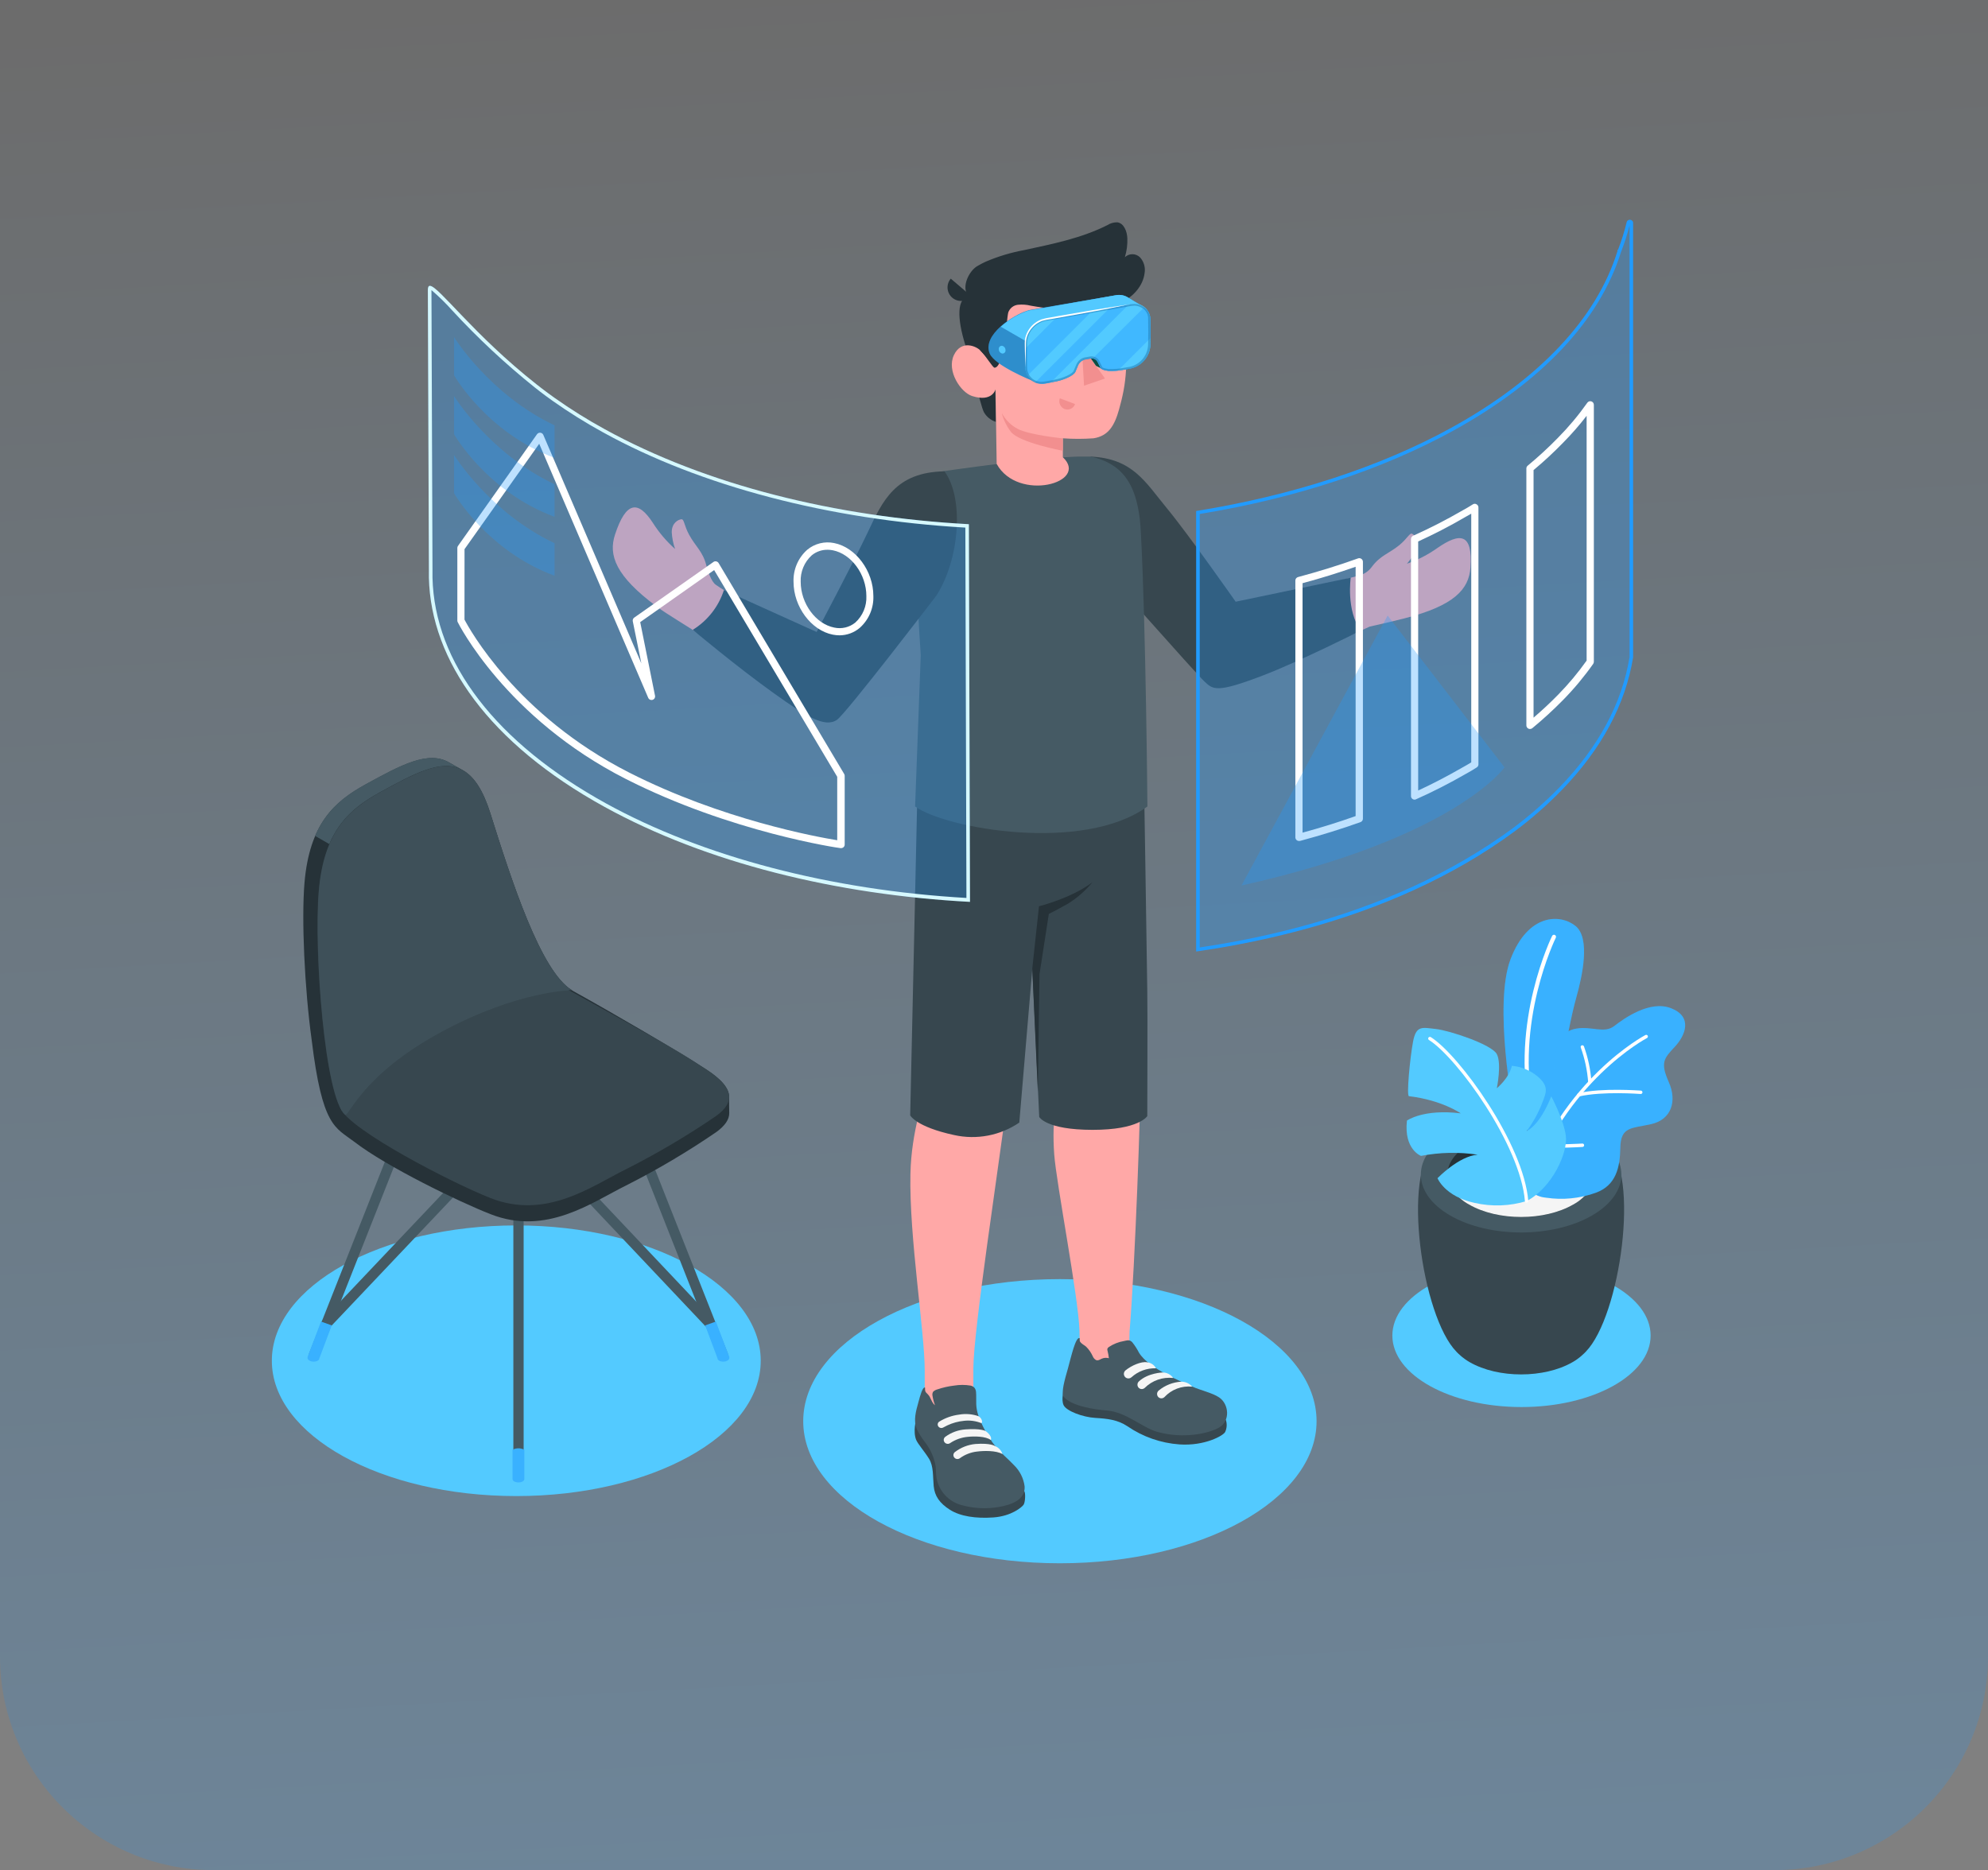 <svg width="372" height="350" viewBox="0 0 372 350" fill="none" xmlns="http://www.w3.org/2000/svg">
<rect x="0" y="0" width="372" height="350" fill="#808080" stroke="none"/>
<path opacity="0.2" d="M0 0H372V310C372 332.091 354.091 350 332 350H40C17.909 350 0 332.091 0 310V0Z" fill="url(#paint0_linear_1111_397)"/>
<g clip-path="url(#clip0_1111_397)">
<path d="M198.33 292.574C224.856 292.574 246.36 280.669 246.36 265.983C246.36 251.297 224.856 239.392 198.33 239.392C171.804 239.392 150.3 251.297 150.3 265.983C150.3 280.669 171.804 292.574 198.33 292.574Z" fill="#53CAFF"/>
<path d="M284.706 263.335C298.05 263.335 308.869 257.346 308.869 249.958C308.869 242.57 298.05 236.581 284.706 236.581C271.361 236.581 260.542 242.57 260.542 249.958C260.542 257.346 271.361 263.335 284.706 263.335Z" fill="#53CAFF"/>
<path d="M96.609 279.995C121.871 279.995 142.35 268.656 142.35 254.669C142.35 240.681 121.871 229.342 96.609 229.342C71.347 229.342 50.868 240.681 50.868 254.669C50.868 268.656 71.347 279.995 96.609 279.995Z" fill="#53CAFF"/>
<path d="M272.536 252.983C266.064 246.386 262.266 219.512 268.574 214.273H300.686C306.975 219.512 303.202 246.348 296.737 252.977L296.561 253.159L296.334 253.379C296.152 253.555 295.957 253.731 295.749 253.901L295.598 254.021L295.108 254.392C294.839 254.585 294.559 254.763 294.271 254.926C288.951 257.995 280.316 257.995 274.995 254.926C274.712 254.763 274.429 254.58 274.152 254.385C273.995 254.272 273.844 254.159 273.699 254.039L273.504 253.889C273.31 253.725 273.121 253.562 272.945 253.392L272.687 253.14L272.536 252.983Z" fill="#37474F"/>
<path d="M297.9 212.166C305.227 216.399 305.227 223.254 297.9 227.486C290.573 231.719 278.693 231.719 271.366 227.486C264.039 223.254 264.039 216.399 271.366 212.166C278.693 207.933 290.573 207.933 297.9 212.166Z" fill="#455A64"/>
<path d="M294.378 214.204C299.756 217.311 299.756 222.342 294.378 225.449C289.001 228.556 280.272 228.556 274.882 225.449C269.492 222.342 269.505 217.311 274.882 214.204C280.259 211.097 288.995 211.097 294.378 214.204Z" fill="#263238"/>
<path d="M274.888 219.531C280.272 216.424 288.995 216.424 294.385 219.531C295.686 220.232 296.792 221.246 297.605 222.48C296.794 223.718 295.687 224.735 294.385 225.436C289.001 228.543 280.278 228.543 274.888 225.436C273.587 224.733 272.48 223.717 271.668 222.48C272.482 221.247 273.588 220.234 274.888 219.531Z" fill="#F5F5F5"/>
<path d="M287.762 211.053L283.183 207.776C283.183 207.776 279.41 187.984 282.674 179.475C285.938 170.966 291.932 170.997 294.793 173.28C297.655 175.563 296.089 182.714 294.919 186.84C293.504 191.814 289.007 214.103 292.177 222.009L287.762 211.053Z" fill="#39B1FF"/>
<g opacity="0.2">
<path d="M287.762 211.053L283.183 207.776C283.183 207.776 279.41 187.984 282.674 179.475C285.938 170.966 291.932 170.997 294.793 173.28C297.655 175.563 296.089 182.714 294.919 186.84C293.504 191.814 289.007 214.103 292.177 222.009L287.762 211.053Z" fill="#39B1FF"/>
</g>
<path d="M286.844 208.751C286.928 208.716 286.997 208.653 287.04 208.573C287.082 208.492 287.095 208.4 287.077 208.311C283.341 191.387 291.051 175.657 291.127 175.5C291.173 175.409 291.181 175.304 291.149 175.207C291.117 175.11 291.048 175.03 290.957 174.984C290.866 174.939 290.761 174.931 290.664 174.963C290.567 174.994 290.487 175.063 290.441 175.154C290.36 175.311 282.529 191.28 286.322 208.487C286.344 208.586 286.405 208.673 286.491 208.728C286.577 208.784 286.681 208.803 286.781 208.782L286.844 208.751Z" fill="white"/>
<path d="M285.787 205.902C285.787 205.902 285.272 204.349 287.561 203.952C289.85 203.556 290.705 201.651 290.944 198.456C291.183 195.261 292.127 192.972 294.995 192.5C297.863 192.028 300.177 193.475 302.045 192.034C303.913 190.594 308.73 187.123 312.736 188.707C316.743 190.292 315.434 193.739 313.365 195.94C311.296 198.141 310.674 198.915 312.271 202.531C313.868 206.147 312.705 209.525 309.013 210.374C305.321 211.223 303.252 210.782 303.196 214.839C303.139 218.462 302.403 221.851 298.623 223.222C295.632 224.305 292.417 224.623 289.271 224.147C288.213 224.054 287.209 223.637 286.397 222.952C285.63 222.178 285.768 221.317 285.768 220.311V205.902H285.787Z" fill="#39B1FF"/>
<g opacity="0.1">
<path d="M285.787 205.902C285.787 205.902 285.272 204.349 287.561 203.952C289.85 203.556 290.705 201.651 290.944 198.456C291.183 195.261 292.127 192.972 294.995 192.5C297.863 192.028 300.177 193.475 302.045 192.034C303.913 190.594 308.73 187.123 312.736 188.707C316.743 190.292 315.434 193.739 313.365 195.94C311.296 198.141 310.674 198.915 312.271 202.531C313.868 206.147 312.705 209.525 309.013 210.374C305.321 211.223 303.252 210.782 303.196 214.839C303.139 218.462 302.403 221.851 298.623 223.222C295.632 224.305 292.417 224.623 289.271 224.147C288.213 224.054 287.209 223.637 286.397 222.952C285.63 222.178 285.768 221.317 285.768 220.311V205.902H285.787Z" fill="#39B1FF"/>
</g>
<path d="M285.787 222.606C285.855 222.607 285.92 222.585 285.975 222.546C286.029 222.506 286.069 222.45 286.089 222.386C292.812 202.418 308.038 194.349 308.189 194.273C308.264 194.234 308.32 194.168 308.346 194.088C308.372 194.008 308.365 193.921 308.328 193.846C308.309 193.808 308.283 193.775 308.251 193.748C308.22 193.72 308.183 193.7 308.143 193.687C308.103 193.674 308.061 193.669 308.019 193.673C307.978 193.676 307.937 193.688 307.9 193.707C307.743 193.789 292.297 201.959 285.485 222.185C285.472 222.224 285.466 222.266 285.469 222.308C285.472 222.35 285.483 222.391 285.501 222.428C285.52 222.466 285.546 222.499 285.578 222.527C285.61 222.554 285.647 222.574 285.687 222.587C285.719 222.6 285.753 222.607 285.787 222.606Z" fill="white"/>
<path d="M295.435 205.198H295.504C299.907 204.198 306.925 204.739 306.994 204.745C307.079 204.752 307.162 204.725 307.227 204.671C307.292 204.617 307.332 204.54 307.34 204.456C307.344 204.413 307.339 204.371 307.326 204.331C307.313 204.291 307.292 204.253 307.265 204.221C307.237 204.189 307.203 204.163 307.166 204.143C307.128 204.124 307.087 204.113 307.045 204.11C306.755 204.11 299.85 203.556 295.366 204.581C295.293 204.602 295.229 204.648 295.187 204.711C295.145 204.774 295.126 204.85 295.134 204.925C295.142 205.001 295.177 205.071 295.232 205.123C295.287 205.175 295.359 205.206 295.435 205.21V205.198Z" fill="white"/>
<path d="M291.856 214.795C293.863 214.795 295.988 214.663 296.127 214.657C296.169 214.654 296.21 214.643 296.247 214.625C296.285 214.607 296.319 214.581 296.346 214.549C296.374 214.517 296.395 214.481 296.408 214.441C296.421 214.401 296.426 214.359 296.422 214.317C296.421 214.275 296.411 214.233 296.393 214.195C296.374 214.157 296.349 214.123 296.317 214.095C296.285 214.068 296.248 214.047 296.207 214.034C296.167 214.021 296.125 214.017 296.083 214.021C296.039 214.021 291.133 214.323 289.215 214.021C289.132 214.01 289.048 214.031 288.98 214.081C288.912 214.13 288.866 214.203 288.85 214.285C288.838 214.369 288.858 214.454 288.908 214.522C288.957 214.59 289.031 214.636 289.114 214.65C290.024 214.762 290.94 214.81 291.856 214.795Z" fill="white"/>
<path d="M297.498 202.852C297.54 202.849 297.581 202.839 297.618 202.82C297.656 202.802 297.69 202.776 297.717 202.744C297.745 202.713 297.766 202.676 297.779 202.636C297.792 202.596 297.797 202.554 297.793 202.512C297.641 200.229 297.168 197.979 296.391 195.827C296.359 195.749 296.297 195.686 296.22 195.652C296.143 195.618 296.055 195.615 295.976 195.644C295.937 195.66 295.901 195.682 295.871 195.712C295.84 195.741 295.816 195.776 295.8 195.815C295.784 195.853 295.775 195.895 295.775 195.937C295.775 195.979 295.783 196.021 295.8 196.059C296.554 198.15 297.02 200.333 297.183 202.55C297.187 202.631 297.221 202.708 297.28 202.764C297.338 202.82 297.416 202.852 297.498 202.852Z" fill="white"/>
<path d="M285.699 224.77C282.533 225.739 279.168 225.863 275.938 225.128C270.341 223.927 268.989 220.506 268.989 220.506C268.989 220.506 272.976 216.361 276.504 216.103C272.983 215.579 269.397 215.655 265.901 216.33C265.901 216.33 262.662 215.135 263.272 209.72C263.272 209.72 266.322 207.5 273.335 208.367C273.335 208.367 269.819 205.89 263.649 205.154C263.165 205.154 263.826 198.11 264.41 194.965C264.995 191.821 266.165 192.311 268.687 192.582C271.209 192.852 279.146 195.475 280.089 197.28C281.033 199.085 280.089 203.669 280.089 203.669C280.089 203.669 282.397 201.783 282.907 199.468C284.678 199.629 286.358 200.324 287.724 201.462C289.944 203.349 289.303 204.537 288.58 206.405C287.866 208.292 286.885 210.067 285.668 211.676C285.668 211.676 288.033 210.82 290.278 205.185C290.278 205.185 292.598 209.5 293.007 212.587C293.416 215.675 290.485 222.248 285.699 224.77Z" fill="#53CAFF"/>
<path d="M285.555 225.065C285.498 225.044 285.449 225.008 285.412 224.96C285.375 224.912 285.353 224.855 285.347 224.795C284.504 214.311 272.637 197.927 267.392 194.638C267.32 194.593 267.269 194.521 267.251 194.439C267.232 194.356 267.246 194.27 267.291 194.198C267.338 194.129 267.41 194.08 267.491 194.062C267.573 194.043 267.659 194.056 267.731 194.097C273.064 197.443 285.121 214.091 285.97 224.744C285.973 224.786 285.968 224.827 285.956 224.867C285.943 224.906 285.923 224.943 285.896 224.974C285.869 225.006 285.836 225.032 285.799 225.051C285.762 225.07 285.722 225.081 285.68 225.084C285.638 225.089 285.594 225.082 285.555 225.065Z" fill="white"/>
<path d="M97.024 277.083C96.769 277.083 96.524 276.982 96.343 276.801C96.163 276.621 96.061 276.376 96.061 276.121V214.292C96.061 214.037 96.163 213.792 96.343 213.611C96.524 213.431 96.769 213.33 97.024 213.33C97.279 213.33 97.524 213.431 97.704 213.611C97.885 213.792 97.986 214.037 97.986 214.292V276.133C97.983 276.386 97.88 276.628 97.7 276.806C97.52 276.983 97.277 277.083 97.024 277.083Z" fill="#455A64"/>
<path d="M135.262 254.58C135.067 254.578 134.877 254.517 134.718 254.405C134.558 254.293 134.437 254.134 134.369 253.951L115.414 205.965C115.34 205.733 115.357 205.481 115.462 205.261C115.567 205.04 115.751 204.868 115.978 204.779C116.205 204.689 116.457 204.689 116.684 204.779C116.911 204.868 117.095 205.04 117.2 205.261L136.155 253.247C136.204 253.365 136.229 253.491 136.228 253.619C136.227 253.747 136.201 253.873 136.15 253.99C136.1 254.107 136.026 254.213 135.934 254.302C135.842 254.39 135.734 254.459 135.614 254.505C135.503 254.552 135.383 254.577 135.262 254.58Z" fill="#455A64"/>
<path d="M132.985 248.813C132.854 248.814 132.725 248.787 132.605 248.735C132.485 248.683 132.376 248.607 132.287 248.511L97.024 211.185L61.804 248.354C61.72 248.454 61.616 248.535 61.499 248.593C61.382 248.65 61.254 248.684 61.124 248.691C60.993 248.698 60.863 248.678 60.74 248.633C60.618 248.588 60.506 248.519 60.411 248.429C60.316 248.339 60.24 248.231 60.188 248.111C60.137 247.992 60.11 247.862 60.11 247.732C60.109 247.601 60.136 247.472 60.187 247.352C60.239 247.232 60.314 247.124 60.408 247.033L96.319 209.122C96.412 209.03 96.522 208.958 96.643 208.909C96.764 208.861 96.893 208.837 97.024 208.839C97.154 208.84 97.284 208.867 97.403 208.919C97.523 208.971 97.632 209.047 97.722 209.141L133.683 247.203C133.812 247.34 133.898 247.511 133.931 247.696C133.964 247.881 133.942 248.071 133.867 248.244C133.793 248.416 133.67 248.563 133.513 248.667C133.357 248.77 133.173 248.825 132.985 248.826V248.813Z" fill="#455A64"/>
<path d="M58.761 254.58C58.64 254.579 58.52 254.556 58.408 254.511C58.289 254.466 58.181 254.396 58.088 254.308C57.996 254.22 57.923 254.114 57.873 253.996C57.822 253.879 57.796 253.753 57.795 253.625C57.794 253.498 57.819 253.371 57.867 253.253L76.823 205.267C76.916 205.029 77.1 204.838 77.335 204.736C77.569 204.634 77.834 204.63 78.072 204.723C78.309 204.816 78.5 205 78.602 205.234C78.704 205.469 78.709 205.734 78.615 205.971L59.654 253.958C59.585 254.14 59.463 254.296 59.304 254.408C59.144 254.519 58.955 254.579 58.761 254.58Z" fill="#455A64"/>
<path d="M133.954 247.335L136.47 253.945C136.476 254.002 136.476 254.059 136.47 254.115C136.476 254.155 136.476 254.195 136.47 254.235C136.403 254.418 136.268 254.569 136.092 254.656C135.856 254.774 135.596 254.835 135.331 254.835C135.067 254.835 134.807 254.774 134.57 254.656C134.439 254.587 134.335 254.476 134.275 254.341V254.253L131.954 248.052L133.954 247.335Z" fill="#39B1FF"/>
<path d="M60.069 247.335L57.553 253.945C57.547 254.002 57.547 254.059 57.553 254.115C57.547 254.155 57.547 254.195 57.553 254.235C57.62 254.418 57.755 254.569 57.93 254.656C58.167 254.774 58.427 254.835 58.691 254.835C58.956 254.835 59.216 254.774 59.452 254.656C59.583 254.587 59.687 254.476 59.748 254.341V254.253L62.075 248.052L60.069 247.335Z" fill="#39B1FF"/>
<path d="M98.118 271.335V276.806C98.109 276.903 98.075 276.996 98.019 277.076C97.962 277.155 97.886 277.219 97.797 277.259C97.553 277.38 97.284 277.443 97.011 277.443C96.739 277.443 96.469 277.38 96.225 277.259C96.136 277.219 96.06 277.155 96.004 277.076C95.948 276.996 95.913 276.903 95.904 276.806V271.335C96.245 271.152 96.625 271.056 97.011 271.056C97.397 271.056 97.778 271.152 98.118 271.335Z" fill="#39B1FF"/>
<path d="M136.432 205.28C136.432 203.701 135.048 202.016 132.124 200.122C126.721 196.613 114.646 189.576 107.087 185.387C107.083 185.372 107.075 185.358 107.064 185.347C107.053 185.336 107.039 185.328 107.024 185.324C101.2 181.796 95.766 164.979 91.747 152.193C90.376 147.841 88.691 145.375 86.716 144.218C86.244 143.941 84.502 142.96 84.112 142.746C80.163 140.382 74.974 143.224 68.515 146.759C62.559 150.017 57.911 154.186 56.974 165.249C56.408 171.991 56.974 184.865 58.32 194.619C60.301 210.915 62.723 210.971 66.264 213.669C72.339 218.367 86.024 224.99 91.791 227.235C102.25 231.348 110.797 225.002 117.168 221.858C123.011 218.901 128.653 215.56 134.055 211.858C135.646 210.695 136.476 209.525 136.457 208.292C136.426 207.795 136.438 205.789 136.432 205.28Z" fill="#263238"/>
<path d="M117.149 218.82C122.989 215.868 128.628 212.534 134.029 208.839C137.652 206.21 137.319 203.519 132.143 200.148C128.268 197.632 128.47 197.412 99.294 181.374C99.294 181.374 62.094 203.324 63.697 207.38C65.301 211.437 84.534 221.367 91.785 224.223C102.225 228.336 110.772 221.965 117.149 218.82Z" fill="#37474F"/>
<path d="M86.471 144.061C82.553 142.004 77.465 144.797 71.169 148.243C67.138 150.457 63.704 153.073 61.616 157.972L58.962 156.438C61.044 151.557 64.478 148.941 68.496 146.734C74.955 143.199 80.144 140.356 84.094 142.721C84.446 142.948 85.817 143.715 86.471 144.061Z" fill="#455A64"/>
<path d="M71.169 148.274C80.835 142.979 87.659 139.218 91.747 152.193C95.772 164.978 101.181 181.796 107.024 185.324C107.024 185.324 105.137 183.726 90.672 194.663C86.068 198.141 80.477 200.997 76.835 203.185C69.647 207.468 65.282 209.185 64.597 208.613C60.792 205.468 58.735 177.827 59.672 166.765C60.609 155.702 65.219 151.532 71.169 148.274Z" fill="#37474F"/>
<g opacity="0.5">
<path d="M71.169 148.274C80.836 142.979 87.659 139.218 91.748 152.193C95.772 164.978 101.181 181.796 107.024 185.324C107.024 185.324 97.043 185.324 82.578 193.129C67.547 201.248 65.245 209.185 64.559 208.613C60.754 205.468 58.698 177.827 59.635 166.765C60.572 155.702 65.22 151.532 71.169 148.274Z" fill="#455A64"/>
</g>
<path d="M256.304 117.269C258.864 116.697 261.121 116.162 262.857 115.716C272.09 113.357 274.87 110.301 275.153 106.219C275.612 99.703 273.171 99.653 268.964 102.565C267.214 103.807 265.298 104.795 263.272 105.502C263.976 104.698 264.563 103.798 265.014 102.829C265.643 101.206 264.788 100.169 264.228 99.892C263.788 99.678 263.341 100.804 261.819 102.049C259.857 103.64 258.272 103.936 256.65 106.156C256.029 106.973 255.137 107.542 254.134 107.76C253.216 107.967 238.141 112.093 231.078 113.307C226.933 108.03 223.084 102.401 218.701 96.798C211.953 88.156 208.745 86.949 204.959 87.634L201.67 98.477C201.67 98.477 223.896 124.653 224.16 124.98C224.915 126 225.972 126.756 227.181 127.141C228.39 127.526 229.69 127.52 230.896 127.124C240.468 124.313 250.6 119.904 256.304 117.269Z" fill="#FFA8A7"/>
<path d="M204.079 85.452C211.965 85.798 214.305 90.219 218.355 95.125C222.405 100.03 231.223 112.615 231.223 112.615L252.751 108.112C252.751 108.112 251.864 114.294 254.637 118.017C254.637 118.017 243.216 123.778 236.298 126.426C227.556 129.784 226.984 129.017 225.405 127.571C223.827 126.124 204.651 104.42 204.651 104.42L204.079 85.452Z" fill="#37474F"/>
<path d="M115.087 100.037C117.131 93.836 119.389 93.578 122.175 97.867C123.324 99.679 124.721 101.322 126.325 102.747C125.97 101.734 125.759 100.675 125.697 99.603C125.697 97.861 126.917 97.219 127.539 97.181C128.03 97.181 128.011 98.358 128.954 100.087C130.162 102.307 131.514 103.188 132.181 105.848C132.432 106.848 133.086 108.835 133.923 109.427C138.199 112.433 145.973 116.137 153.702 119.124C156.444 113.332 160.061 106.106 162.815 101.043C168.06 91.421 171.532 90.351 175.35 90.804L179.236 101.439C179.236 101.439 158.482 128.816 158.268 129.156C156.677 131.395 153.419 132.929 150.885 131.891C143.646 128.923 138.269 123.716 132.124 119.527C128.476 117.049 125.03 115.125 122.829 113.477C115.213 107.804 113.804 103.923 115.087 100.037Z" fill="#FFA8A7"/>
<path d="M170.362 219.714C170.532 211.538 172.991 205.469 173.186 203.198C173.186 203.198 172.557 154.564 172.557 146.671L214.028 144.979C214.028 144.979 213.449 193.739 213.449 200.5C213.449 207.261 212.437 235.996 211.368 249.222L211.248 253.574L201.991 256.455C201.991 256.455 202.167 255.197 201.991 249.009C201.815 242.82 197.657 221.449 197.267 216.022C196.771 208.997 197.896 206.16 197.752 201.469C197.607 196.777 194.871 166.073 194.871 166.073C194.871 166.073 189.676 196.261 188.381 206.481C186.903 218.217 182.148 248.977 182.136 256.128C182.136 257.386 182.136 258.895 182.136 260.499C182.136 264.373 182.029 265.392 182.651 266.889C183.733 269.505 174.475 271.153 174.035 269.291L173.035 261.606V261.386V256.511C173.048 249.222 170.111 231.575 170.362 219.714Z" fill="#FFA8A7"/>
<path d="M229.38 265.713C229.632 266.464 229.587 267.283 229.254 268.002C228.933 268.675 225.437 270.65 220.713 270.329C217.214 270.082 213.845 268.905 210.953 266.92C209.154 265.725 207.28 265.505 204.94 265.367C202.601 265.228 199.532 264.071 199.022 262.977C198.513 261.882 199.098 260.002 199.098 260.002L229.38 265.713Z" fill="#37474F"/>
<path d="M210.33 250.977L210.707 250.895C210.912 250.84 211.127 250.829 211.336 250.864C211.564 250.936 211.765 251.074 211.915 251.26C212.38 251.847 212.784 252.479 213.122 253.147C214.11 254.757 216.192 256.096 218.456 257.316C220.003 258.147 221.512 258.788 223.103 259.505C224.694 260.222 226.877 260.681 228.135 261.536C229.99 262.794 230.229 265.939 228.135 267.159C226.317 268.228 221.525 269.385 216.5 267.964C213.764 267.19 210.726 264.266 207.135 263.983C204.846 263.807 200.525 263.165 199.054 261.43C198.513 260.656 199.236 258.216 199.833 256.115C200.462 253.813 201.261 250.216 202.022 250.417C202.053 250.87 201.965 250.983 202.261 251.291C202.557 251.6 202.921 251.763 203.23 252.027C203.757 252.551 204.183 253.167 204.487 253.845C204.607 254.147 204.83 254.397 205.116 254.549C205.506 254.694 205.789 254.449 206.129 254.298C206.557 254.101 207.041 254.066 207.494 254.197C207.449 253.743 207.369 253.293 207.255 252.851C207.202 252.713 207.189 252.563 207.217 252.417C207.278 252.278 207.381 252.161 207.512 252.084C208.364 251.521 209.324 251.144 210.33 250.977Z" fill="#455A64"/>
<path d="M191.657 279.09C191.934 279.354 191.852 281.152 191.544 281.605C191.236 282.058 189.312 283.744 185.884 283.995C182.607 284.228 179.676 283.788 177.752 282.561C175.828 281.335 174.89 279.989 174.714 278.121C174.538 276.253 174.714 274.448 173.846 273.014C173.023 271.687 171.714 270.19 171.431 269.467C170.802 267.901 171.431 265.662 171.431 265.662L191.657 279.09Z" fill="#37474F"/>
<path d="M182.676 262.776C182.701 263.484 182.828 264.185 183.054 264.857C183.559 266.303 184.235 267.684 185.066 268.97C185.474 269.644 185.931 270.287 186.431 270.895C187.425 272.077 188.657 273.046 189.708 274.178C190.827 275.248 191.543 276.672 191.733 278.209C191.871 280.781 189.079 281.656 186.928 282.033C184.602 282.441 182.215 282.323 179.941 281.687C178.747 281.374 177.669 280.725 176.835 279.816C176.001 278.907 175.446 277.777 175.236 276.561C175.117 275.844 175.161 275.115 175.079 274.398C174.792 272.756 174.105 271.209 173.079 269.895C172.48 269.135 171.966 268.313 171.545 267.442C170.872 265.851 171.406 264.059 171.84 262.474C172.211 261.103 172.626 259.555 173.098 259.681C173.098 260.392 173.098 260.467 173.607 260.939C174.236 261.568 174.274 262.467 174.96 263.002C174.738 262.41 174.578 261.797 174.482 261.172C174.436 260.921 174.488 260.662 174.626 260.449C174.85 260.246 175.12 260.101 175.412 260.027C176.433 259.68 177.487 259.441 178.557 259.316C179.567 259.15 180.597 259.15 181.607 259.316C181.907 259.373 182.178 259.53 182.375 259.763C182.552 260.02 182.647 260.325 182.645 260.637C182.689 261.04 182.658 262.096 182.676 262.776Z" fill="#455A64"/>
<path d="M185.412 269.505C184.45 268.788 182.305 268.782 181.129 268.907C179.938 269.011 178.791 269.413 177.796 270.077C177.65 270.183 177.471 270.233 177.292 270.219C177.112 270.206 176.943 270.128 176.815 270.002C176.739 269.93 176.681 269.842 176.643 269.744C176.605 269.647 176.588 269.543 176.595 269.438C176.602 269.334 176.631 269.233 176.681 269.141C176.731 269.049 176.8 268.97 176.884 268.907C177.984 268.095 179.293 267.613 180.658 267.517C183.551 267.31 184.393 267.807 184.393 267.807C184.393 267.807 185.702 268.656 185.412 269.505Z" fill="#F5F5F5"/>
<path d="M187.588 272.14C186.381 271.429 184.022 271.511 182.846 271.662C181.673 271.79 180.554 272.223 179.601 272.92C179.455 273.026 179.275 273.076 179.095 273.061C178.915 273.046 178.747 272.967 178.62 272.838C178.545 272.766 178.487 272.679 178.449 272.581C178.412 272.484 178.396 272.38 178.403 272.277C178.411 272.173 178.44 272.072 178.491 271.981C178.541 271.89 178.611 271.811 178.695 271.75C179.808 270.9 181.138 270.379 182.532 270.247C185.419 270.04 186.173 270.631 186.173 270.631C186.507 270.761 186.807 270.964 187.052 271.225C187.297 271.486 187.48 271.799 187.588 272.14Z" fill="#F5F5F5"/>
<path d="M179.488 264.75C180.705 264.538 181.957 264.642 183.123 265.052C183.632 265.341 183.966 266.146 183.639 266.348C182.618 265.937 181.512 265.786 180.419 265.907C179.329 266.01 178.265 266.299 177.274 266.763C177.029 266.876 176.739 267.027 176.482 267.172C176.4 267.216 176.311 267.244 176.218 267.253C176.126 267.262 176.033 267.253 175.944 267.225C175.855 267.198 175.773 267.152 175.702 267.092C175.632 267.032 175.574 266.959 175.532 266.876C175.459 266.732 175.445 266.565 175.492 266.411C175.538 266.256 175.643 266.125 175.783 266.046C176.911 265.353 178.174 264.911 179.488 264.75Z" fill="#F5F5F5"/>
<path d="M216.317 256.084C216.153 255.77 215.913 255.502 215.618 255.306C215.324 255.109 214.984 254.989 214.632 254.958C213.594 254.763 211.758 255.53 210.613 256.468C210.505 256.556 210.42 256.669 210.366 256.798C210.312 256.926 210.291 257.066 210.303 257.205C210.315 257.344 210.362 257.478 210.438 257.595C210.514 257.712 210.617 257.808 210.739 257.876C210.893 257.961 211.069 257.996 211.243 257.976C211.417 257.957 211.582 257.885 211.714 257.769C212.969 256.627 214.621 256.022 216.317 256.084Z" fill="#F5F5F5"/>
<path d="M219.537 257.895C219.313 257.575 219.014 257.315 218.667 257.135C218.32 256.956 217.934 256.862 217.544 256.864C217.544 256.864 214.827 256.945 213.141 258.511C213.038 258.597 212.957 258.706 212.905 258.829C212.853 258.953 212.832 259.087 212.843 259.22C212.854 259.354 212.897 259.482 212.969 259.596C213.041 259.709 213.139 259.803 213.254 259.87C213.402 259.953 213.572 259.987 213.74 259.968C213.909 259.949 214.066 259.877 214.192 259.763C214.885 259.07 215.726 258.543 216.651 258.219C217.577 257.896 218.563 257.785 219.537 257.895Z" fill="#F5F5F5"/>
<path d="M223.097 259.518C222.839 259.221 222.52 258.985 222.162 258.824C221.803 258.663 221.414 258.582 221.022 258.587C219.479 258.681 218.006 259.262 216.814 260.247C216.711 260.333 216.63 260.442 216.578 260.565C216.526 260.688 216.505 260.823 216.516 260.956C216.527 261.089 216.57 261.218 216.642 261.331C216.714 261.445 216.811 261.539 216.927 261.606C217.075 261.688 217.245 261.722 217.413 261.702C217.581 261.683 217.739 261.612 217.865 261.499C218.521 260.782 219.336 260.23 220.245 259.886C221.154 259.542 222.131 259.416 223.097 259.518Z" fill="#F5F5F5"/>
<path d="M214.053 144.979C214.053 144.979 214.607 179.337 214.682 185.375C214.758 191.412 214.682 202.984 214.682 208.884C214.682 208.884 213.154 211.462 204.437 211.456C195.72 211.45 194.463 209.041 194.463 209.041L193.173 181.268L190.733 210.097C188.969 211.297 186.979 212.124 184.883 212.525C182.788 212.926 180.633 212.894 178.551 212.431C171.375 210.884 170.318 208.745 170.318 208.745L171.733 145.092L214.053 144.979Z" fill="#37474F"/>
<path d="M193.161 181.268L194.418 169.608C194.418 169.608 200.399 168.148 204.399 165.136C203.111 166.7 201.577 168.044 199.859 169.117C197.431 170.482 196.261 171.041 196.261 171.041L194.513 182.324L194.205 204.336L193.161 181.268Z" fill="#263238"/>
<path d="M171.236 150.935C176.928 155.08 202.733 159.677 214.707 150.935C214.707 150.935 214.431 117.489 213.487 99.785C213.443 98.98 213.393 98.2 213.311 97.445C213.311 97.194 213.248 96.942 213.223 96.691C213.085 95.63 212.874 94.579 212.594 93.546C212.55 93.376 212.493 93.207 212.443 93.037C212.324 92.653 212.204 92.282 212.047 91.911C211.971 91.716 211.89 91.521 211.802 91.332C211.714 91.144 211.638 90.974 211.537 90.804C211.529 90.77 211.514 90.738 211.493 90.71C211.405 90.54 211.305 90.37 211.21 90.207C211.116 90.043 210.997 89.848 210.871 89.672C210.745 89.496 210.638 89.339 210.519 89.188C210.399 89.037 210.242 88.848 210.091 88.685C209.954 88.526 209.81 88.375 209.657 88.232L209.343 87.936L209.028 87.678C208.896 87.559 208.745 87.452 208.6 87.345C208.121 87.009 207.616 86.71 207.091 86.452C206.946 86.383 206.795 86.307 206.645 86.251C206.608 86.236 206.572 86.22 206.538 86.201L205.997 85.999C205.694 85.88 205.386 85.778 205.072 85.691C204.754 85.603 204.42 85.521 204.072 85.446C203.682 85.446 203.255 85.446 202.814 85.446H201.871L200.852 85.484C196.374 85.678 189.947 86.402 184.79 87.062L183.783 87.2L182.897 87.307C179.356 87.773 176.733 88.156 176.331 88.219H176.268C175.111 88.515 174.035 88.792 173.167 89.049C170.803 89.748 172.538 89.15 172.041 91.439C170.513 98.156 172.293 122.59 172.293 122.59L171.236 150.935Z" fill="#455A64"/>
<path d="M181.532 67.075C181.532 67.075 183.374 75.723 184.11 77.138C184.604 78.013 185.414 78.665 186.374 78.962L186.242 72.88L181.532 67.075Z" fill="#263238"/>
<path d="M183.815 54.692C183.171 54.619 182.519 54.694 181.908 54.913C181.298 55.13 180.745 55.485 180.293 55.95C178.784 57.484 179.645 62.302 181.532 67.075L184.997 67.478L183.815 54.692Z" fill="#263238"/>
<path d="M186.035 67.478C185.343 67.893 184.349 66.559 183.519 65.66C182.689 64.761 179.865 63.541 178.488 66.478C177.111 69.415 179.746 73.433 181.922 74.125C185.695 75.32 186.287 72.868 186.287 72.868L186.5 86.829C190.475 94.031 203.928 90.345 198.884 85.572V82.031C200.791 82.166 202.706 82.166 204.613 82.031C207.406 81.597 208.55 79.666 209.399 76.641C210.758 71.786 211.286 67.868 210.122 58.321C208.865 47.862 196.689 47.755 190.117 51.887C183.544 56.019 186.035 67.478 186.035 67.478Z" fill="#FFA8A7"/>
<path d="M184.444 48.975C186.748 47.991 189.155 47.265 191.62 46.811C196.928 45.66 202.311 44.598 207.179 42.151C207.74 41.787 208.397 41.597 209.066 41.604C210.324 41.774 210.902 43.321 210.952 44.604C210.996 45.8 210.839 46.995 210.487 48.138C210.873 47.769 211.389 47.566 211.924 47.574C212.458 47.582 212.968 47.801 213.342 48.182C213.698 48.584 213.958 49.06 214.102 49.577C214.246 50.094 214.27 50.636 214.173 51.163C213.858 53.541 212.041 55.522 209.883 56.578C207.726 57.635 205.286 57.893 202.89 57.962C199.542 58.062 196.192 57.812 192.896 57.214C192.105 57.015 191.286 56.955 190.475 57.038C190.07 57.083 189.685 57.241 189.366 57.495C189.047 57.749 188.806 58.087 188.67 58.471C188.318 59.792 187.947 68.779 186.104 68.817C185.758 68.817 184.45 66.559 183.588 65.754C182.519 64.736 181.437 57.038 181.249 55.616C181.225 55.505 181.176 55.402 181.104 55.314C179.897 53.623 181.312 50.774 182.802 49.843C183.332 49.522 183.88 49.232 184.444 48.975Z" fill="#263238"/>
<path d="M181.765 55.434C181.549 55.687 181.286 55.895 180.99 56.047C180.694 56.198 180.371 56.289 180.039 56.316C179.708 56.343 179.374 56.304 179.058 56.201C178.742 56.099 178.449 55.935 178.195 55.72C177.942 55.504 177.734 55.241 177.583 54.945C177.431 54.649 177.34 54.326 177.313 53.995C177.287 53.663 177.326 53.33 177.428 53.014C177.53 52.697 177.694 52.404 177.909 52.151L181.765 55.434Z" fill="#263238"/>
<path d="M198.871 82.043C198.871 82.043 192.645 81.414 190.462 80.282C189.181 79.615 188.13 78.576 187.45 77.301C187.779 78.576 188.361 79.771 189.161 80.817C190.758 82.855 198.871 84.358 198.871 84.358V82.043Z" fill="#F28F8F"/>
<path d="M197.374 65.918C197.366 66.165 197.284 66.403 197.141 66.604C196.998 66.805 196.798 66.96 196.568 67.048C196.337 67.137 196.086 67.155 195.845 67.102C195.604 67.049 195.384 66.925 195.212 66.748C195.041 66.57 194.925 66.346 194.88 66.104C194.835 65.861 194.863 65.61 194.959 65.383C195.055 65.156 195.217 64.962 195.422 64.825C195.628 64.689 195.869 64.616 196.116 64.616C196.285 64.616 196.453 64.65 196.608 64.716C196.764 64.782 196.904 64.878 197.022 65C197.139 65.121 197.231 65.265 197.291 65.423C197.352 65.581 197.38 65.749 197.374 65.918Z" fill="#263238"/>
<path d="M196.054 61.207L193.381 62.679C193.19 62.312 193.149 61.886 193.266 61.489C193.384 61.093 193.65 60.757 194.01 60.553C194.186 60.457 194.379 60.398 194.579 60.379C194.779 60.36 194.98 60.382 195.171 60.443C195.362 60.505 195.539 60.604 195.691 60.735C195.842 60.866 195.966 61.027 196.054 61.207Z" fill="#263238"/>
<path d="M198.311 74.547L201.16 75.616C201.098 75.807 200.998 75.984 200.866 76.136C200.734 76.287 200.573 76.411 200.392 76.499C200.211 76.587 200.015 76.638 199.814 76.648C199.613 76.659 199.412 76.628 199.223 76.559C198.84 76.407 198.531 76.112 198.361 75.737C198.191 75.362 198.173 74.935 198.311 74.547Z" fill="#F28F8F"/>
<path d="M208.512 62.245L206.078 60.358C206.192 60.194 206.338 60.054 206.508 59.947C206.677 59.841 206.867 59.77 207.065 59.74C207.262 59.709 207.464 59.719 207.658 59.769C207.852 59.819 208.034 59.909 208.192 60.031C208.52 60.288 208.737 60.661 208.797 61.074C208.857 61.486 208.755 61.906 208.512 62.245Z" fill="#263238"/>
<path d="M207.764 65.566C207.755 65.812 207.674 66.051 207.531 66.252C207.388 66.453 207.188 66.608 206.958 66.696C206.727 66.784 206.476 66.803 206.235 66.75C205.994 66.696 205.774 66.573 205.602 66.396C205.431 66.218 205.315 65.994 205.27 65.751C205.225 65.509 205.252 65.258 205.349 65.031C205.445 64.803 205.606 64.609 205.812 64.473C206.018 64.337 206.259 64.264 206.506 64.264C206.675 64.264 206.842 64.298 206.998 64.364C207.153 64.43 207.294 64.526 207.411 64.648C207.529 64.769 207.621 64.913 207.681 65.071C207.742 65.229 207.77 65.397 207.764 65.566Z" fill="#263238"/>
<path d="M202.431 64.673L202.846 72.182L206.764 70.842L202.431 64.673Z" fill="#F28F8F"/>
<path d="M176.739 88.213C167.526 88.358 165.136 93.785 162.419 99.534C159.702 105.282 152.809 118.275 152.809 118.275L135.464 110.433C134.469 113.528 132.401 116.166 129.634 117.873C129.634 117.873 137.809 124.747 144.866 129.785C150.834 134.049 154.3 136.262 156.595 134.734C158.293 133.602 175.224 111.464 175.224 111.464C179.538 104.735 180.456 93.307 176.739 88.213Z" fill="#37474F"/>
<path d="M206.079 68.962L205.091 68.459L204.123 67.075C204.279 67.009 204.449 66.981 204.618 66.993C204.788 67.005 204.952 67.057 205.097 67.144C205.538 67.459 206.079 68.962 206.079 68.962Z" fill="#27DEBF"/>
<path opacity="0.65" d="M206.079 68.962L205.091 68.459L204.123 67.075C204.279 67.009 204.449 66.981 204.618 66.993C204.788 67.005 204.952 67.057 205.097 67.144C205.538 67.459 206.079 68.962 206.079 68.962Z" fill="black"/>
<path d="M215.261 64.641C215.199 65.668 214.804 66.646 214.135 67.427C213.467 68.208 212.561 68.749 211.556 68.968L210.003 69.232C209.323 69.358 208.632 69.412 207.94 69.396H207.733C207.619 69.396 207.506 69.396 207.399 69.396C207.207 69.377 207.015 69.346 206.827 69.302C206.728 69.283 206.632 69.255 206.538 69.22C206.451 69.195 206.366 69.161 206.286 69.119C206.249 69.106 206.215 69.087 206.185 69.062C206.143 69.042 206.103 69.017 206.066 68.987C206.003 68.934 205.95 68.87 205.909 68.798L205.374 67.704C205.251 67.486 205.065 67.309 204.841 67.197C204.617 67.085 204.365 67.043 204.116 67.075L203.009 67.27C202.735 67.342 202.481 67.473 202.263 67.655C202.046 67.836 201.871 68.064 201.752 68.32C201.752 68.32 201.519 68.899 201.223 69.578C200.928 70.257 199.091 71.144 197.129 71.465L195.576 71.742C195.261 71.788 194.941 71.788 194.626 71.742C194.449 71.73 194.274 71.698 194.104 71.647L193.865 71.578L193.714 71.515C193.578 71.463 193.447 71.398 193.324 71.32C192.903 71.151 186.129 68.396 185.198 66.176C183.714 62.604 189.808 58.924 192.003 58.226C192.255 58.124 192.516 58.048 192.783 58L208.783 55.258C209.579 55.099 210.407 55.254 211.091 55.692C211.5 55.95 213.009 56.843 213.638 57.22C213.694 57.245 213.747 57.277 213.795 57.314C213.883 57.365 213.971 57.428 214.06 57.484C214.089 57.504 214.117 57.527 214.141 57.553C214.229 57.623 214.311 57.698 214.393 57.773C214.493 57.872 214.583 57.979 214.663 58.094C214.726 58.173 214.78 58.257 214.827 58.346C214.905 58.47 214.972 58.6 215.028 58.736C215.078 58.855 215.116 58.975 215.154 59.094C215.187 59.207 215.21 59.323 215.223 59.44C215.229 59.467 215.229 59.495 215.223 59.522C215.233 59.654 215.233 59.786 215.223 59.918C215.294 61.507 215.307 63.081 215.261 64.641Z" fill="#39B1FF"/>
<g opacity="0.2">
<path d="M215.261 64.641C215.199 65.668 214.804 66.646 214.135 67.427C213.467 68.208 212.561 68.749 211.556 68.968L210.003 69.232C209.323 69.358 208.632 69.412 207.94 69.396H207.733C207.619 69.396 207.506 69.396 207.399 69.396C207.207 69.377 207.015 69.346 206.827 69.302C206.728 69.283 206.632 69.255 206.538 69.22C206.451 69.195 206.366 69.161 206.286 69.119C206.249 69.106 206.215 69.087 206.185 69.062C206.143 69.042 206.103 69.017 206.066 68.987C206.003 68.934 205.95 68.87 205.909 68.798L205.374 67.704C205.251 67.486 205.065 67.309 204.841 67.197C204.617 67.085 204.365 67.043 204.116 67.075L203.009 67.27C202.735 67.342 202.481 67.473 202.263 67.655C202.046 67.836 201.871 68.064 201.752 68.32C201.752 68.32 201.519 68.899 201.223 69.578C200.928 70.257 199.091 71.144 197.129 71.465L195.576 71.742C195.261 71.788 194.941 71.788 194.626 71.742C194.449 71.73 194.274 71.698 194.104 71.647L193.865 71.578L193.714 71.515C193.578 71.463 193.447 71.398 193.324 71.32C192.903 71.151 186.129 68.396 185.198 66.176C183.714 62.604 189.808 58.924 192.003 58.226C192.255 58.124 192.516 58.048 192.783 58L208.783 55.258C209.579 55.099 210.407 55.254 211.091 55.692C211.5 55.95 213.009 56.843 213.638 57.22C213.694 57.245 213.747 57.277 213.795 57.314C213.883 57.365 213.971 57.428 214.06 57.484C214.089 57.504 214.117 57.527 214.141 57.553C214.229 57.623 214.311 57.698 214.393 57.773C214.493 57.872 214.583 57.979 214.663 58.094C214.726 58.173 214.78 58.257 214.827 58.346C214.905 58.47 214.972 58.6 215.028 58.736C215.078 58.855 215.116 58.975 215.154 59.094C215.187 59.207 215.21 59.323 215.223 59.44C215.229 59.467 215.229 59.495 215.223 59.522C215.233 59.654 215.233 59.786 215.223 59.918C215.294 61.507 215.307 63.081 215.261 64.641Z" fill="black"/>
</g>
<path d="M213.638 57.22C213.001 56.892 212.273 56.786 211.569 56.918L195.569 59.742C194.61 59.95 193.739 60.452 193.077 61.178C192.416 61.904 191.996 62.817 191.878 63.792L187.286 61.145C188.672 59.924 190.266 58.961 191.991 58.302C192.242 58.2 192.504 58.124 192.771 58.075L208.783 55.258C209.579 55.099 210.407 55.254 211.091 55.692C211.487 55.95 213.009 56.843 213.638 57.22Z" fill="#53CAFF"/>
<path opacity="0.35" d="M213.638 57.22C213.001 56.892 212.273 56.786 211.569 56.918L195.569 59.742C194.61 59.95 193.739 60.452 193.077 61.178C192.416 61.904 191.996 62.817 191.878 63.792L187.286 61.145C188.672 59.924 190.266 58.961 191.991 58.302C192.242 58.2 192.504 58.124 192.771 58.075L208.783 55.258C209.579 55.099 210.407 55.254 211.091 55.692C211.487 55.95 213.009 56.843 213.638 57.22Z" fill="#53CAFF"/>
<path d="M215.261 59.931C215.298 61.499 215.298 63.071 215.261 64.647C215.2 65.673 214.804 66.65 214.135 67.429C213.466 68.208 212.56 68.746 211.556 68.962L210.003 69.239C208.034 69.585 206.229 69.371 205.909 68.773L205.374 67.679C205.251 67.461 205.065 67.284 204.841 67.172C204.617 67.06 204.365 67.018 204.116 67.05L203.003 67.251C202.728 67.32 202.472 67.451 202.254 67.633C202.036 67.814 201.862 68.043 201.745 68.302L201.211 69.559C200.915 70.264 199.085 71.119 197.123 71.446L195.569 71.723C195.121 71.819 194.657 71.813 194.211 71.706C193.765 71.599 193.349 71.393 192.993 71.104C192.637 70.815 192.351 70.45 192.154 70.036C191.958 69.622 191.857 69.169 191.859 68.71C191.821 67.144 191.821 65.566 191.859 64C191.921 62.973 192.317 61.995 192.987 61.215C193.657 60.435 194.564 59.895 195.569 59.679L211.569 56.861C212.021 56.767 212.488 56.775 212.936 56.886C213.384 56.997 213.802 57.209 214.157 57.504C214.512 57.799 214.795 58.17 214.987 58.591C215.178 59.011 215.271 59.469 215.261 59.931Z" fill="#53CAFF"/>
<path opacity="0.5" d="M215.261 64.641C215.199 65.668 214.804 66.646 214.135 67.427C213.467 68.208 212.561 68.749 211.556 68.968L210.003 69.232C209.323 69.358 208.632 69.412 207.94 69.396H207.733C207.619 69.396 207.506 69.396 207.399 69.396C207.207 69.377 207.015 69.346 206.827 69.301C206.728 69.282 206.632 69.255 206.538 69.22C206.451 69.195 206.366 69.161 206.286 69.119C206.249 69.106 206.215 69.087 206.185 69.062C206.143 69.042 206.103 69.016 206.066 68.987C206.003 68.934 205.95 68.87 205.909 68.798L205.374 67.704C205.251 67.486 205.065 67.309 204.841 67.197C204.617 67.085 204.365 67.043 204.116 67.075L203.009 67.27C202.735 67.342 202.481 67.473 202.263 67.655C202.046 67.836 201.871 68.064 201.752 68.32C201.752 68.32 201.519 68.899 201.223 69.578C200.928 70.257 199.091 71.144 197.129 71.465L195.576 71.742C195.261 71.788 194.941 71.788 194.626 71.742C194.449 71.73 194.274 71.698 194.104 71.647L193.865 71.578L193.714 71.515C193.578 71.463 193.447 71.398 193.324 71.32C192.878 71.045 192.509 70.66 192.254 70.202C191.998 69.744 191.864 69.228 191.865 68.704C191.827 67.132 191.827 65.559 191.865 63.987C191.927 62.961 192.323 61.983 192.993 61.203C193.663 60.422 194.57 59.883 195.576 59.666L211.575 56.843C212.279 56.71 213.007 56.816 213.644 57.145C213.7 57.17 213.753 57.202 213.802 57.239C213.89 57.289 213.978 57.352 214.066 57.409C214.096 57.428 214.123 57.452 214.148 57.478C214.236 57.547 214.317 57.622 214.399 57.698C214.499 57.796 214.59 57.903 214.67 58.019C214.732 58.097 214.787 58.181 214.833 58.27C214.911 58.394 214.979 58.525 215.034 58.66C215.085 58.78 215.122 58.899 215.16 59.019C215.193 59.132 215.217 59.247 215.229 59.364C215.235 59.392 215.235 59.419 215.229 59.446C215.239 59.578 215.239 59.711 215.229 59.843C215.296 61.482 215.307 63.081 215.261 64.641Z" fill="#53CAFF"/>
<g opacity="0.7">
<path d="M215.261 59.931C215.27 59.799 215.27 59.666 215.261 59.535C215.266 59.508 215.266 59.48 215.261 59.453C215.248 59.336 215.225 59.22 215.191 59.107C215.154 58.987 215.116 58.868 215.066 58.748C215.01 58.613 214.943 58.482 214.864 58.358C214.818 58.27 214.763 58.185 214.701 58.107C214.621 57.992 214.531 57.884 214.43 57.786C214.349 57.711 214.267 57.635 214.179 57.566C214.157 57.542 214.131 57.52 214.103 57.503L204.487 67.069C204.676 67.095 204.857 67.165 205.013 67.275C205.169 67.384 205.297 67.529 205.387 67.698L205.921 68.792C205.962 68.864 206.015 68.928 206.078 68.981C206.115 69.01 206.155 69.036 206.198 69.056C206.228 69.081 206.262 69.1 206.299 69.113C206.379 69.155 206.463 69.189 206.55 69.213C206.644 69.249 206.741 69.276 206.839 69.295C207.028 69.339 207.219 69.371 207.412 69.39C207.519 69.39 207.632 69.39 207.745 69.39H207.953C208.373 69.399 208.793 69.38 209.21 69.333L215.311 63.239C215.305 62.138 215.298 61.044 215.261 59.931Z" fill="#39B1FF"/>
<path d="M207.676 57.61L193.695 71.585L193.846 71.647L194.085 71.717C194.255 71.767 194.43 71.799 194.607 71.811C194.922 71.858 195.242 71.858 195.557 71.811L196.569 71.629L211.191 57.013L207.676 57.61Z" fill="#39B1FF"/>
<path d="M197.726 59.358L191.846 65.245C191.846 66.421 191.846 67.597 191.846 68.78C191.853 69.32 191.996 69.85 192.261 70.32L204.399 58.182L197.726 59.358Z" fill="#39B1FF"/>
</g>
<path d="M188.154 65.534C188.164 65.619 188.155 65.705 188.127 65.786C188.099 65.867 188.053 65.941 187.992 66.001C187.932 66.062 187.858 66.108 187.777 66.136C187.697 66.164 187.61 66.173 187.525 66.163C187.343 66.119 187.181 66.014 187.067 65.865C186.953 65.716 186.893 65.533 186.896 65.346C186.886 65.26 186.896 65.174 186.924 65.093C186.952 65.013 186.998 64.939 187.058 64.878C187.119 64.818 187.192 64.772 187.273 64.744C187.354 64.716 187.44 64.707 187.525 64.717C187.707 64.762 187.868 64.867 187.982 65.016C188.096 65.164 188.157 65.347 188.154 65.534Z" fill="#53CAFF"/>
<g opacity="0.5">
<path d="M212.179 57.201C212.634 57.201 213.082 57.309 213.487 57.516C213.533 57.539 213.578 57.566 213.619 57.597C213.702 57.645 213.781 57.698 213.858 57.755H213.89H213.921L214.141 57.95C214.231 58.041 214.313 58.14 214.386 58.245C214.438 58.307 214.482 58.375 214.518 58.446C214.583 58.553 214.639 58.665 214.688 58.78C214.725 58.87 214.757 58.962 214.783 59.056V59.107C214.812 59.199 214.831 59.294 214.839 59.39V59.484C214.848 59.601 214.848 59.719 214.839 59.836C214.883 61.396 214.883 62.981 214.839 64.534C214.801 65.489 214.453 66.405 213.849 67.145C213.244 67.885 212.415 68.408 211.487 68.635L209.934 68.905C209.356 69.005 208.771 69.058 208.185 69.062H207.915H207.72H207.418C207.236 69.042 207.055 69.011 206.877 68.968C206.788 68.95 206.7 68.927 206.613 68.899C206.552 68.879 206.493 68.854 206.437 68.823H206.393L206.33 68.786C206.301 68.76 206.276 68.73 206.254 68.698L205.72 67.603C205.594 67.336 205.395 67.109 205.146 66.95C204.896 66.791 204.607 66.706 204.311 66.704C204.23 66.698 204.148 66.698 204.066 66.704L202.953 66.899C202.621 66.981 202.313 67.136 202.05 67.354C201.788 67.572 201.578 67.846 201.437 68.157L200.902 69.415C200.682 69.937 199.053 70.767 197.06 71.119L195.513 71.389C195.33 71.421 195.145 71.438 194.959 71.44C194.854 71.446 194.749 71.446 194.645 71.44C194.488 71.426 194.332 71.398 194.179 71.358L193.991 71.295L193.909 71.264H193.833C193.714 71.22 193.6 71.163 193.494 71.094C193.094 70.848 192.765 70.504 192.537 70.094C192.309 69.685 192.19 69.223 192.192 68.754C192.16 67.201 192.16 65.61 192.192 64.056C192.257 63.109 192.627 62.209 193.246 61.489C193.865 60.77 194.699 60.269 195.626 60.063L211.632 57.27C211.812 57.238 211.995 57.221 212.179 57.22M212.179 56.887C211.968 56.887 211.758 56.904 211.55 56.937L195.55 59.761C194.545 59.977 193.638 60.517 192.968 61.297C192.298 62.077 191.902 63.055 191.84 64.082C191.802 65.66 191.802 67.226 191.84 68.798C191.839 69.323 191.973 69.839 192.228 70.297C192.484 70.755 192.852 71.139 193.299 71.415C193.422 71.492 193.553 71.557 193.689 71.61L193.84 71.672L194.079 71.742C194.249 71.792 194.424 71.824 194.601 71.836C194.714 71.843 194.827 71.843 194.94 71.836C195.151 71.838 195.362 71.822 195.569 71.786L197.123 71.509C199.085 71.169 200.896 70.314 201.217 69.622C201.538 68.93 201.745 68.364 201.745 68.364C201.865 68.108 202.039 67.88 202.257 67.699C202.474 67.517 202.729 67.386 203.003 67.314L204.11 67.119C204.173 67.113 204.236 67.113 204.299 67.119C204.517 67.122 204.731 67.181 204.92 67.291C205.108 67.401 205.265 67.559 205.374 67.748L205.909 68.842C205.949 68.914 206.003 68.978 206.066 69.031C206.103 69.061 206.143 69.086 206.185 69.106C206.215 69.131 206.249 69.15 206.286 69.163C206.366 69.205 206.45 69.239 206.538 69.264C206.631 69.299 206.728 69.327 206.827 69.346C207.015 69.39 207.206 69.421 207.399 69.44C207.506 69.44 207.619 69.44 207.732 69.44H208.198C208.803 69.436 209.407 69.379 210.003 69.27L211.556 69.006C212.567 68.785 213.477 68.239 214.146 67.45C214.816 66.661 215.207 65.674 215.261 64.641C215.298 63.069 215.298 61.499 215.261 59.931C215.27 59.799 215.27 59.666 215.261 59.534C215.266 59.508 215.266 59.48 215.261 59.453C215.248 59.336 215.225 59.22 215.191 59.107C215.154 58.987 215.116 58.868 215.066 58.748C215.01 58.613 214.943 58.482 214.864 58.358C214.818 58.269 214.763 58.185 214.701 58.107C214.621 57.992 214.531 57.884 214.43 57.786C214.349 57.711 214.267 57.635 214.179 57.566C214.154 57.54 214.127 57.517 214.097 57.497C214.009 57.44 213.921 57.377 213.833 57.327C213.784 57.29 213.732 57.258 213.676 57.233C213.225 56.999 212.724 56.878 212.217 56.88L212.179 56.887Z" fill="#2078B0"/>
</g>
<path d="M191.859 68.779L191.777 65.39C191.777 64.824 191.733 64.27 191.777 63.685C191.844 63.107 192.024 62.547 192.305 62.038C192.858 61.005 193.765 60.206 194.859 59.786C195.408 59.618 195.969 59.494 196.538 59.415L198.204 59.113L204.877 57.975C207.104 57.606 209.334 57.256 211.569 56.924C209.355 57.377 207.139 57.813 204.921 58.233L198.28 59.44L196.613 59.723C196.062 59.794 195.518 59.908 194.984 60.063C193.952 60.459 193.09 61.202 192.544 62.163C192.268 62.64 192.087 63.165 192.01 63.71C191.947 64.251 191.978 64.83 191.959 65.39L191.859 68.779Z" fill="white"/>
<g opacity="0.3">
<path d="M305.259 41.597V123.017C303.862 131.539 299.479 139.91 292.051 147.595C289.372 150.352 286.483 152.896 283.41 155.205C280.408 157.423 277.284 159.47 274.052 161.337C261.737 168.469 247.153 173.488 231.656 176.431C229.191 176.905 226.7 177.324 224.185 177.689V95.93C241.606 93.112 258.021 87.924 271.769 80.358C288.831 70.924 299.24 59.283 303.013 47.107C303.729 45.307 304.312 43.457 304.755 41.572C304.775 41.52 304.811 41.475 304.858 41.444C304.905 41.413 304.96 41.398 305.016 41.4C305.072 41.403 305.126 41.424 305.17 41.459C305.213 41.495 305.244 41.543 305.259 41.597Z" fill="#219BFF"/>
</g>
<path d="M223.826 178.079V95.634L224.109 95.59C241.933 92.71 258.348 87.339 271.58 80.056C288.001 71.012 298.749 59.597 302.649 47.05V46.767H302.762C303.432 45.046 303.983 43.281 304.41 41.484C304.466 41.366 304.558 41.268 304.673 41.205C304.788 41.141 304.92 41.115 305.05 41.13C305.181 41.146 305.303 41.201 305.4 41.29C305.497 41.378 305.564 41.494 305.592 41.623V123.017C304.152 131.866 299.667 140.199 292.271 147.828C289.58 150.598 286.676 153.152 283.586 155.469C280.574 157.699 277.437 159.755 274.19 161.626C262.153 168.588 247.851 173.695 231.694 176.764C229.235 177.236 226.713 177.657 224.21 178.022L223.826 178.079ZM224.499 96.188V177.318C226.864 176.972 229.241 176.569 231.568 176.129C247.65 173.066 261.882 167.997 273.857 161.035C277.076 159.176 280.19 157.139 283.184 154.935C286.241 152.644 289.117 150.121 291.787 147.388C299.089 139.841 303.51 131.665 304.925 122.986V42.207C304.493 43.907 303.953 45.577 303.309 47.207C299.353 59.93 288.498 71.484 271.907 80.615C258.656 87.905 242.304 93.288 224.499 96.188Z" fill="#219BFF"/>
<path d="M243.065 157.387C242.887 157.387 242.715 157.317 242.589 157.19C242.463 157.064 242.392 156.893 242.392 156.714V108.627C242.397 108.483 242.449 108.345 242.538 108.232C242.627 108.119 242.75 108.037 242.889 107.999C246.87 106.929 250.543 105.791 254.115 104.508C254.218 104.468 254.33 104.454 254.44 104.468C254.55 104.483 254.654 104.524 254.744 104.59C254.833 104.652 254.906 104.735 254.957 104.831C255.007 104.927 255.033 105.034 255.033 105.143V153.23C255.031 153.368 254.988 153.502 254.908 153.614C254.828 153.727 254.716 153.812 254.587 153.859C250.971 155.155 247.266 156.306 243.266 157.381C243.2 157.391 243.132 157.393 243.065 157.387ZM243.738 109.143V155.834C247.222 154.884 250.486 153.865 253.669 152.733V106.074C250.48 107.187 247.235 108.212 243.738 109.143Z" fill="white"/>
<path d="M264.7 149.658C264.57 149.661 264.443 149.624 264.335 149.551C264.24 149.491 264.162 149.407 264.108 149.308C264.054 149.209 264.026 149.098 264.027 148.985V100.898C264.025 100.766 264.062 100.637 264.132 100.525C264.203 100.414 264.304 100.325 264.423 100.269C267.592 98.849 270.684 97.264 273.687 95.521C274.373 95.156 275.008 94.766 275.618 94.382C275.719 94.317 275.837 94.283 275.957 94.283C276.078 94.283 276.196 94.317 276.297 94.382C276.403 94.439 276.492 94.523 276.554 94.626C276.616 94.729 276.649 94.847 276.649 94.967V143.054C276.65 143.169 276.62 143.283 276.564 143.383C276.508 143.483 276.427 143.567 276.329 143.627C275.7 144.023 275.039 144.438 274.335 144.809C271.291 146.57 268.157 148.17 264.945 149.602C264.868 149.636 264.784 149.655 264.7 149.658ZM265.373 101.338V147.947C268.002 146.734 270.731 145.319 273.687 143.621C274.253 143.325 274.781 142.992 275.303 142.677V96.137C274.989 96.326 274.674 96.508 274.335 96.684C271.159 98.54 268.215 100.036 265.373 101.338Z" fill="white"/>
<path d="M286.291 136.432C286.193 136.433 286.096 136.412 286.007 136.369C285.888 136.314 285.788 136.225 285.718 136.113C285.649 136.001 285.614 135.872 285.618 135.74V87.672C285.618 87.573 285.64 87.476 285.683 87.387C285.725 87.298 285.787 87.219 285.863 87.156C287.842 85.521 289.731 83.781 291.523 81.942C293.533 79.909 295.372 77.713 297.02 75.377C297.101 75.259 297.219 75.17 297.354 75.123C297.49 75.076 297.637 75.074 297.774 75.117C297.911 75.16 298.031 75.246 298.116 75.361C298.201 75.477 298.246 75.617 298.246 75.76V123.847C298.245 123.986 298.204 124.122 298.127 124.237C296.442 126.63 294.566 128.883 292.517 130.973C290.683 132.843 288.752 134.615 286.731 136.281C286.606 136.381 286.45 136.435 286.291 136.432ZM286.963 88.005V134.313C288.599 132.91 290.139 131.476 291.548 130.03C293.497 128.043 295.285 125.904 296.894 123.634V77.823C295.532 79.589 294.061 81.27 292.492 82.855C290.738 84.661 288.891 86.374 286.957 87.986L286.963 88.005Z" fill="white"/>
<g opacity="0.3">
<path d="M232.31 165.727L259.662 115.2L281.536 143.62C281.536 143.62 272.316 156.815 232.31 165.727Z" fill="#219BFF"/>
</g>
<g opacity="0.3">
<path d="M181.507 168.765C156.532 167.431 132.243 161.501 113.093 150.979C91.571 139.124 80.622 123.652 80.257 108.124V106.577L80.043 54.239C80.043 50.503 86.622 61.094 100.401 71.955C100.728 72.219 101.03 72.465 101.389 72.722C102.156 73.314 102.942 73.892 103.76 74.471C106.772 76.604 109.905 78.561 113.143 80.332C132.243 90.829 156.419 96.754 181.299 98.106L181.507 168.765Z" fill="#219BFF"/>
</g>
<path d="M80.76 54.314C82.152 55.507 83.461 56.793 84.678 58.163C89.432 63.308 94.561 68.092 100.024 72.477C100.263 72.672 100.508 72.861 100.76 73.049L101.017 73.257C101.753 73.823 102.533 74.402 103.414 75.024C106.444 77.166 109.594 79.133 112.847 80.917C131.086 90.98 155.111 97.269 180.638 98.741L180.84 168.054C155.431 166.601 131.52 160.337 113.432 150.381C92.841 139.029 81.301 124.03 80.93 108.112V106.565L80.735 54.314M80.445 53.496C80.188 53.496 80.062 53.742 80.062 54.264L80.257 106.59V108.137C80.622 123.665 91.577 139.136 113.093 150.991C132.218 161.526 156.532 167.456 181.506 168.79L181.299 98.106C156.425 96.754 132.243 90.829 113.168 80.332C109.93 78.561 106.797 76.604 103.785 74.471C102.967 73.892 102.181 73.314 101.414 72.722C101.08 72.465 100.785 72.219 100.426 71.955C88.571 62.616 82.037 53.496 80.445 53.496Z" fill="#D6F9FF"/>
<path d="M157.356 158.727H157.268C157.06 158.727 136.828 155.796 117.143 145.803C94.59 134.356 85.735 116.615 85.647 116.432C85.6 116.341 85.576 116.239 85.578 116.137V102.552C85.576 102.414 85.62 102.279 85.703 102.168L100.489 81.263C100.561 81.166 100.657 81.09 100.767 81.041C100.877 80.993 100.998 80.974 101.118 80.986C101.237 80.998 101.351 81.042 101.447 81.113C101.543 81.184 101.619 81.279 101.665 81.389L120.011 124.155L118.407 116.269C118.382 116.14 118.395 116.007 118.444 115.885C118.493 115.763 118.576 115.659 118.684 115.583L133.501 105.175C133.576 105.119 133.662 105.08 133.753 105.062C133.845 105.043 133.939 105.045 134.029 105.068C134.12 105.087 134.206 105.125 134.282 105.179C134.358 105.233 134.422 105.302 134.47 105.382L157.966 144.853C158.028 144.958 158.06 145.077 158.06 145.199V158.054C158.062 158.143 158.046 158.231 158.013 158.314C157.979 158.396 157.93 158.471 157.867 158.534C157.804 158.597 157.729 158.646 157.647 158.679C157.565 158.712 157.476 158.729 157.387 158.727H157.356ZM86.917 115.961C87.772 117.602 96.647 133.878 117.734 144.589C135.061 153.394 152.809 156.626 156.664 157.255V145.381L133.633 106.69L119.797 116.432L122.583 130.268C122.599 130.423 122.562 130.578 122.476 130.708C122.391 130.837 122.264 130.934 122.116 130.98C121.968 131.027 121.808 131.021 121.664 130.963C121.52 130.906 121.4 130.8 121.325 130.665L100.898 83.056L86.924 102.778L86.917 115.961Z" fill="white"/>
<path d="M157.098 118.904C156.676 118.902 156.255 118.859 155.84 118.778C151.784 117.986 148.488 113.546 148.488 108.885C148.447 107.759 148.655 106.638 149.097 105.602C149.54 104.566 150.206 103.64 151.048 102.892C151.738 102.317 152.549 101.906 153.42 101.688C154.291 101.47 155.2 101.452 156.079 101.634C160.13 102.426 163.425 106.866 163.425 111.527C163.468 112.653 163.26 113.774 162.818 114.811C162.375 115.847 161.708 116.772 160.865 117.52C159.811 118.409 158.477 118.899 157.098 118.904ZM154.828 102.892C153.759 102.882 152.722 103.25 151.897 103.929C151.21 104.553 150.668 105.32 150.311 106.177C149.953 107.033 149.788 107.958 149.828 108.885C149.828 112.936 152.639 116.778 156.117 117.457C156.801 117.605 157.51 117.597 158.19 117.434C158.871 117.271 159.506 116.956 160.048 116.514C160.735 115.89 161.277 115.123 161.634 114.267C161.992 113.41 162.157 112.485 162.117 111.558C162.117 107.508 159.312 103.665 155.828 102.986C155.498 102.922 155.164 102.889 154.828 102.885V102.892Z" fill="white"/>
<g opacity="0.3">
<path d="M84.961 70.232C84.961 70.232 91.093 81.005 103.772 85.691V79.603C91.615 73.855 84.961 63.094 84.961 63.094V70.232Z" fill="#219BFF"/>
</g>
<g opacity="0.3">
<path d="M84.961 81.263C84.961 81.263 91.093 92.037 103.772 96.722V90.634C91.615 84.886 84.961 74.125 84.961 74.125V81.263Z" fill="#219BFF"/>
</g>
<g opacity="0.3">
<path d="M84.961 92.294C84.961 92.294 91.093 103.068 103.772 107.753V101.665C91.615 95.917 84.961 85.156 84.961 85.156V92.294Z" fill="#219BFF"/>
</g>
</g>
<defs>
<linearGradient id="paint0_linear_1111_397" x1="153" y1="-5.72884e-06" x2="172.761" y2="348.881" gradientUnits="userSpaceOnUse">
<stop stop-color="#1F1F20"/>
<stop offset="1" stop-color="#219BFF"/>
</linearGradient>
<clipPath id="clip0_1111_397">
<rect width="287.145" height="283.648" fill="white" transform="translate(42 41)"/>
</clipPath>
</defs>
</svg>
